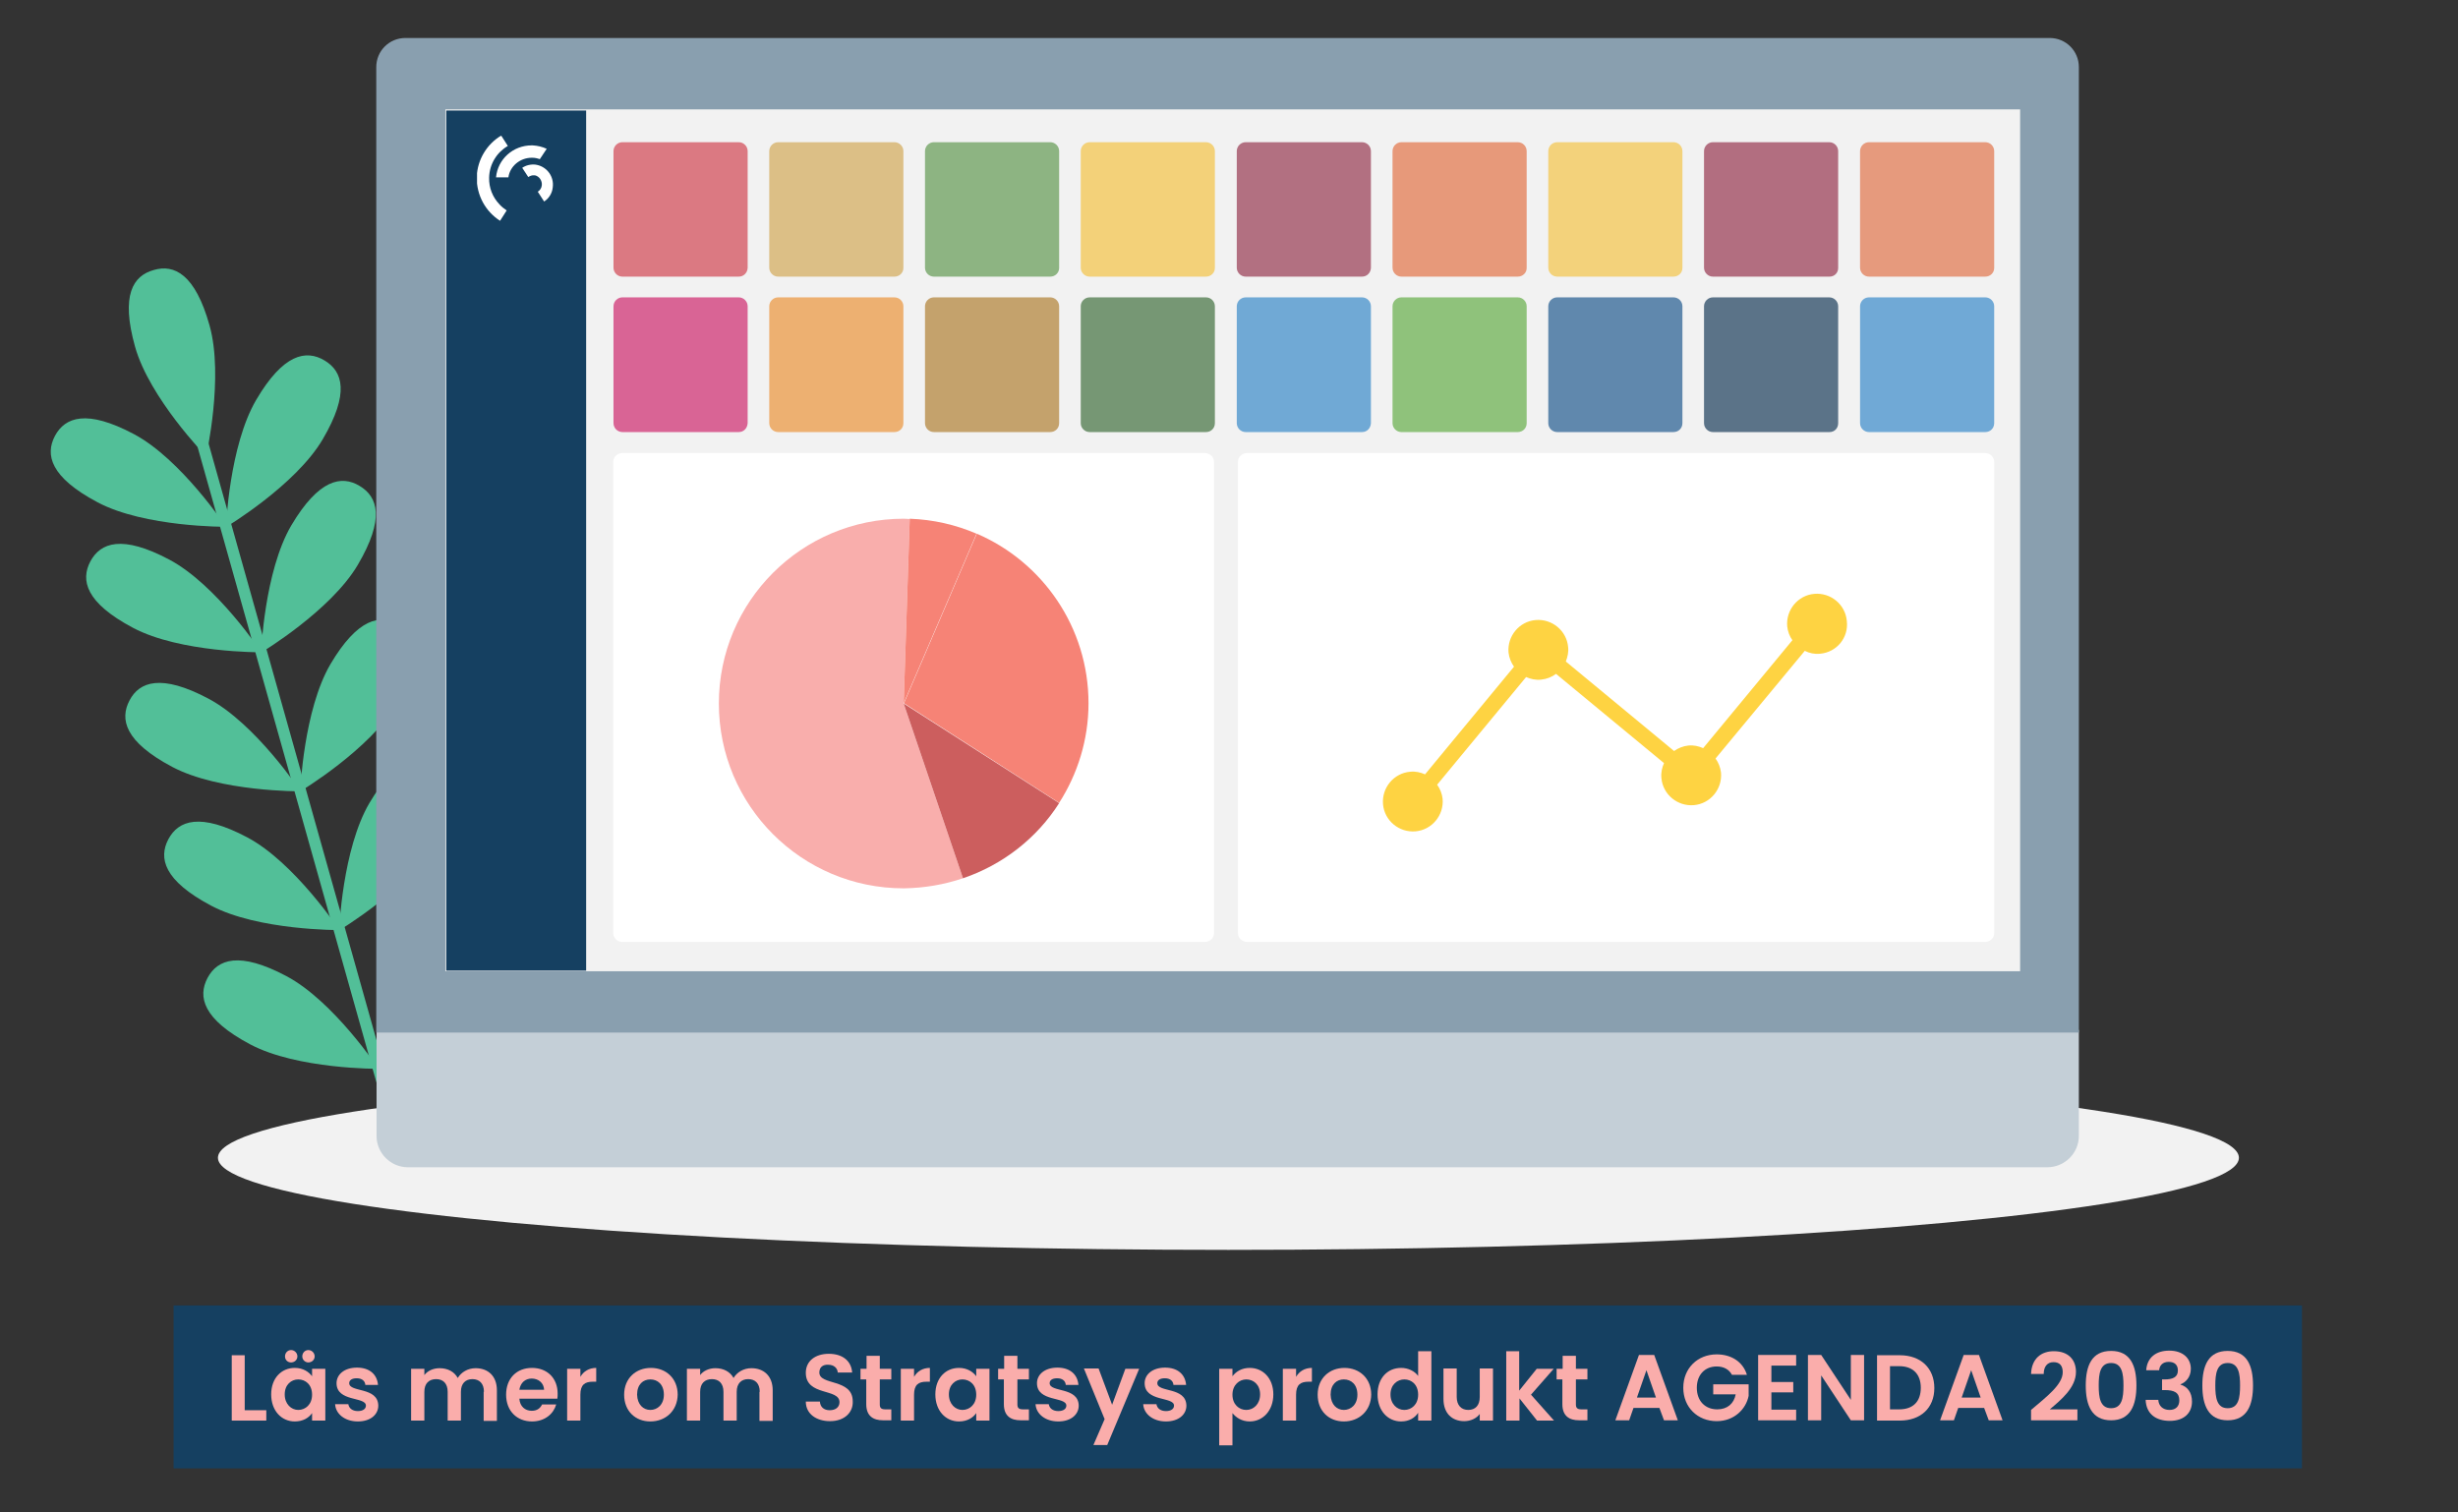 <?xml version="1.0" encoding="utf-8"?>
<!-- Generator: Adobe Illustrator 23.0.6, SVG Export Plug-In . SVG Version: 6.00 Build 0)  -->
<svg version="1.1" id="Lager_1" xmlns="http://www.w3.org/2000/svg" xmlns:xlink="http://www.w3.org/1999/xlink" x="0px" y="0px"
	 viewBox="0 0 853.8 525.4" style="enable-background:new 0 0 853.8 525.4;" xml:space="preserve">
<rect x="0" y="0" width="853.8" height="525.4" fill="#333333" stroke="none"/>
<style type="text/css">
	.st0{fill:#F2F2F2;}
	.st1{clip-path:url(#SVGID_2_);fill:#52BF98;}
	.st2{clip-path:url(#SVGID_4_);}
	.st3{clip-path:url(#SVGID_6_);fill:#52BF98;}
	.st4{clip-path:url(#SVGID_8_);fill:#52BF98;}
	.st5{clip-path:url(#SVGID_10_);fill:#52BF98;}
	.st6{clip-path:url(#SVGID_12_);fill:#52BF98;}
	.st7{clip-path:url(#SVGID_14_);fill:#52BF98;}
	.st8{clip-path:url(#SVGID_16_);fill:#52BF98;}
	.st9{clip-path:url(#SVGID_18_);fill:#52BF98;}
	.st10{clip-path:url(#SVGID_20_);fill:#52BF98;}
	.st11{clip-path:url(#SVGID_22_);fill:#52BF98;}
	.st12{clip-path:url(#SVGID_24_);fill:#52BF98;}
	.st13{clip-path:url(#SVGID_26_);fill:#52BF98;}
	.st14{fill:#C4CFD7;}
	.st15{fill:#899FAF;}
	.st16{fill:#FFFFFF;}
	.st17{opacity:0.8;fill:#D55C67;enable-background:new    ;}
	.st18{opacity:0.8;fill:#D7B36C;enable-background:new    ;}
	.st19{opacity:0.8;fill:#74A567;enable-background:new    ;}
	.st20{opacity:0.8;fill:#F3C95C;enable-background:new    ;}
	.st21{opacity:0.8;fill:#A25066;enable-background:new    ;}
	.st22{opacity:0.8;fill:#E4835D;enable-background:new    ;}
	.st23{opacity:0.8;fill:#F4CA5E;enable-background:new    ;}
	.st24{opacity:0.8;fill:#A24E64;enable-background:new    ;}
	.st25{opacity:0.8;fill:#E38560;enable-background:new    ;}
	.st26{opacity:0.8;fill:#D3417E;enable-background:new    ;}
	.st27{opacity:0.8;fill:#ECA051;enable-background:new    ;}
	.st28{opacity:0.8;fill:#B98F4B;enable-background:new    ;}
	.st29{opacity:0.8;fill:#588155;enable-background:new    ;}
	.st30{opacity:0.8;fill:#5097CE;enable-background:new    ;}
	.st31{opacity:0.8;fill:#77B65E;enable-background:new    ;}
	.st32{opacity:0.8;fill:#3D6E9C;enable-background:new    ;}
	.st33{opacity:0.8;fill:#36546E;enable-background:new    ;}
	.st34{opacity:0.8;fill:#5097CF;enable-background:new    ;}
	.st35{fill:#154061;}
	.st36{display:none;fill:#899FAF;}
	.st37{clip-path:url(#SVGID_28_);}
	.st38{clip-path:url(#SVGID_30_);fill:#FFFFFF;}
	.st39{clip-path:url(#SVGID_32_);fill:#FFFFFF;}
	.st40{clip-path:url(#SVGID_34_);fill:#FFFFFF;}
	.st41{fill:#F68376;}
	.st42{fill:#F9AEAC;}
	.st43{fill:#CC5E5E;}
	.st44{fill:#FED342;}
	.st45{enable-background:new    ;}
	.st46{fill:#FAADAB;}
</style>
<ellipse class="st0" cx="426.7" cy="402.2" rx="351" ry="32"/>
<g id="Teckning_6_1_">
	<g>
		<g>
			<defs>
				
					<rect id="SVGID_1_" x="10.4" y="97" transform="matrix(0.963 -0.271 0.271 0.963 -64.792 33.033)" width="153.7" height="308.3"/>
			</defs>
			<clipPath id="SVGID_2_">
				<use xlink:href="#SVGID_1_"  style="overflow:visible;"/>
			</clipPath>
			
				<rect x="102.6" y="145.8" transform="matrix(0.963 -0.271 0.271 0.963 -70.812 38.661)" class="st1" width="4" height="259.9"/>
		</g>
		<g>
			<defs>
				<rect id="SVGID_3_" x="17.7" y="93.2" width="153.7" height="308.3"/>
			</defs>
			<clipPath id="SVGID_4_">
				<use xlink:href="#SVGID_3_"  style="overflow:visible;"/>
			</clipPath>
			<g class="st2">
				<g>
					<defs>
						<rect id="SVGID_5_" x="17.7" y="93.2" width="153.7" height="308.3"/>
					</defs>
					<clipPath id="SVGID_6_">
						<use xlink:href="#SVGID_5_"  style="overflow:visible;"/>
					</clipPath>
					<path class="st3" d="M72.8,113.1c5,17.9-1.2,45.4-1.2,45.4s-19.7-20.2-24.7-38.1s-0.7-24.6,6.5-26.6
						C60.5,91.7,67.8,95.2,72.8,113.1"/>
				</g>
				<g>
					<defs>
						<rect id="SVGID_7_" x="17.7" y="93.2" width="153.7" height="308.3"/>
					</defs>
					<clipPath id="SVGID_8_">
						<use xlink:href="#SVGID_7_"  style="overflow:visible;"/>
					</clipPath>
					<path class="st4" d="M46.5,150.8c16.4,8.7,32,32.2,32,32.2s-28.2,0.2-44.6-8.5S15.6,158,19.1,151.4
						C22.6,144.9,30.1,142.1,46.5,150.8"/>
				</g>
				<g>
					<defs>
						<rect id="SVGID_9_" x="17.7" y="93.2" width="153.7" height="308.3"/>
					</defs>
					<clipPath id="SVGID_10_">
						<use xlink:href="#SVGID_9_"  style="overflow:visible;"/>
					</clipPath>
					<path class="st5" d="M89,138.9c-9.4,16-10.5,44.2-10.5,44.2s24.2-14.5,33.6-30.5s7-23.6,0.6-27.4
						C106.3,121.4,98.4,122.9,89,138.9"/>
				</g>
				<g>
					<defs>
						<rect id="SVGID_11_" x="17.7" y="93.2" width="153.7" height="308.3"/>
					</defs>
					<clipPath id="SVGID_12_">
						<use xlink:href="#SVGID_11_"  style="overflow:visible;"/>
					</clipPath>
					<path class="st6" d="M58.8,194.4c16.4,8.7,32,32.2,32,32.2s-28.2,0.2-44.6-8.5S27.9,201.6,31.4,195
						C34.9,188.5,42.4,185.7,58.8,194.4"/>
				</g>
				<g>
					<defs>
						<rect id="SVGID_13_" x="17.7" y="93.2" width="153.7" height="308.3"/>
					</defs>
					<clipPath id="SVGID_14_">
						<use xlink:href="#SVGID_13_"  style="overflow:visible;"/>
					</clipPath>
					<path class="st7" d="M101.2,182.5c-9.4,16-10.5,44.2-10.5,44.2s24.2-14.5,33.6-30.5s7-23.6,0.6-27.4
						C118.6,165,110.7,166.5,101.2,182.5"/>
				</g>
				<g>
					<defs>
						<rect id="SVGID_15_" x="17.7" y="93.2" width="153.7" height="308.3"/>
					</defs>
					<clipPath id="SVGID_16_">
						<use xlink:href="#SVGID_15_"  style="overflow:visible;"/>
					</clipPath>
					<path class="st8" d="M72.4,242.7c16.4,8.7,32,32.2,32,32.2s-28.2,0.2-44.6-8.5S41.5,249.9,45,243.3
						C48.4,236.8,56,234,72.4,242.7"/>
				</g>
				<g>
					<defs>
						<rect id="SVGID_17_" x="17.7" y="93.2" width="153.7" height="308.3"/>
					</defs>
					<clipPath id="SVGID_18_">
						<use xlink:href="#SVGID_17_"  style="overflow:visible;"/>
					</clipPath>
					<path class="st9" d="M114.8,230.7c-9.4,16-10.5,44.2-10.5,44.2s24.2-14.5,33.6-30.5s7-23.6,0.6-27.4
						C132.1,213.2,124.2,214.8,114.8,230.7"/>
				</g>
				<g>
					<defs>
						<rect id="SVGID_19_" x="17.7" y="93.2" width="153.7" height="308.3"/>
					</defs>
					<clipPath id="SVGID_20_">
						<use xlink:href="#SVGID_19_"  style="overflow:visible;"/>
					</clipPath>
					<path class="st10" d="M85.9,290.9c16.4,8.7,32,32.2,32,32.2s-28.2,0.2-44.6-8.5S55,298.1,58.5,291.5
						C62,285,69.5,282.2,85.9,290.9"/>
				</g>
				<g>
					<defs>
						<rect id="SVGID_21_" x="17.7" y="93.2" width="153.7" height="308.3"/>
					</defs>
					<clipPath id="SVGID_22_">
						<use xlink:href="#SVGID_21_"  style="overflow:visible;"/>
					</clipPath>
					<path class="st11" d="M128.3,279c-9.4,16-10.5,44.2-10.5,44.2s24.2-14.5,33.6-30.5s7-23.6,0.6-27.4
						C145.7,261.5,137.8,263,128.3,279"/>
				</g>
				<g>
					<defs>
						<rect id="SVGID_23_" x="17.7" y="93.2" width="153.7" height="308.3"/>
					</defs>
					<clipPath id="SVGID_24_">
						<use xlink:href="#SVGID_23_"  style="overflow:visible;"/>
					</clipPath>
					<path class="st12" d="M99.5,339.1c16.4,8.7,32,32.2,32,32.2s-28.2,0.2-44.6-8.5s-18.3-16.5-14.8-23.1
						C75.6,333.2,83.1,330.4,99.5,339.1"/>
				</g>
				<g>
					<defs>
						<rect id="SVGID_25_" x="17.7" y="93.2" width="153.7" height="308.3"/>
					</defs>
					<clipPath id="SVGID_26_">
						<use xlink:href="#SVGID_25_"  style="overflow:visible;"/>
					</clipPath>
					<path class="st13" d="M141.9,327.2c-9.4,16-10.5,44.2-10.5,44.2s24.2-14.5,33.6-30.5c9.4-16,7-23.6,0.6-27.4
						C159.3,309.7,151.4,311.2,141.9,327.2"/>
				</g>
			</g>
		</g>
	</g>
</g>
<g>
	<path class="st14" d="M711.1,405.5H141.7c-6,0-10.9-4.9-10.9-10.9v-36.8h591.3v36.8C722.1,400.6,717.2,405.5,711.1,405.5z"/>
	<path class="st15" d="M722.1,358.7H130.7V23.3c0-5.6,4.5-10.1,10.1-10.1H712c5.6,0,10.1,4.5,10.1,10.1V358.7z"/>
	<rect x="154.7" y="38" class="st0" width="547" height="299.4"/>
	<path class="st16" d="M418.6,327.2H216.1c-1.7,0-3.1-1.4-3.1-3.1V160.5c0-1.7,1.4-3.1,3.1-3.1h202.5c1.7,0,3.1,1.4,3.1,3.1v163.7
		C421.7,325.8,420.3,327.2,418.6,327.2z"/>
	<path class="st16" d="M689.6,327.2H433.1c-1.7,0-3.1-1.4-3.1-3.1V160.5c0-1.7,1.4-3.1,3.1-3.1h256.5c1.7,0,3.1,1.4,3.1,3.1v163.7
		C692.7,325.8,691.3,327.2,689.6,327.2z"/>
	<path class="st17" d="M256.6,96.1h-40.4c-1.7,0-3.1-1.4-3.1-3.1V52.5c0-1.7,1.4-3.1,3.1-3.1h40.4c1.7,0,3.1,1.4,3.1,3.1v40.6
		C259.6,94.8,258.3,96.1,256.6,96.1z"/>
	<path class="st18" d="M310.7,96.1h-40.4c-1.7,0-3.1-1.4-3.1-3.1V52.5c0-1.7,1.4-3.1,3.1-3.1h40.4c1.7,0,3.1,1.4,3.1,3.1v40.6
		C313.8,94.8,312.4,96.1,310.7,96.1z"/>
	<path class="st19" d="M364.8,96.1h-40.4c-1.7,0-3.1-1.4-3.1-3.1V52.5c0-1.7,1.4-3.1,3.1-3.1h40.4c1.7,0,3.1,1.4,3.1,3.1v40.6
		C367.9,94.8,366.5,96.1,364.8,96.1z"/>
	<path class="st20" d="M418.9,96.1h-40.4c-1.7,0-3.1-1.4-3.1-3.1V52.5c0-1.7,1.4-3.1,3.1-3.1h40.4c1.7,0,3.1,1.4,3.1,3.1v40.6
		C422,94.8,420.6,96.1,418.9,96.1z"/>
	<path class="st21" d="M473.1,96.1h-40.4c-1.7,0-3.1-1.4-3.1-3.1V52.5c0-1.7,1.4-3.1,3.1-3.1h40.4c1.7,0,3.1,1.4,3.1,3.1v40.6
		C476.1,94.8,474.8,96.1,473.1,96.1z"/>
	<path class="st22" d="M527.2,96.1h-40.4c-1.7,0-3.1-1.4-3.1-3.1V52.5c0-1.7,1.4-3.1,3.1-3.1h40.4c1.7,0,3.1,1.4,3.1,3.1v40.6
		C530.3,94.8,528.9,96.1,527.2,96.1z"/>
	<path class="st23" d="M581.3,96.1h-40.4c-1.7,0-3.1-1.4-3.1-3.1V52.5c0-1.7,1.4-3.1,3.1-3.1h40.4c1.7,0,3.1,1.4,3.1,3.1v40.6
		C584.4,94.8,583,96.1,581.3,96.1z"/>
	<path class="st24" d="M635.5,96.1H595c-1.7,0-3.1-1.4-3.1-3.1V52.5c0-1.7,1.4-3.1,3.1-3.1h40.4c1.7,0,3.1,1.4,3.1,3.1v40.6
		C638.5,94.8,637.2,96.1,635.5,96.1z"/>
	<path class="st25" d="M689.6,96.1h-40.4c-1.7,0-3.1-1.4-3.1-3.1V52.5c0-1.7,1.4-3.1,3.1-3.1h40.4c1.7,0,3.1,1.4,3.1,3.1v40.6
		C692.7,94.8,691.3,96.1,689.6,96.1z"/>
	<path class="st26" d="M256.6,150.1h-40.4c-1.7,0-3.1-1.4-3.1-3.1v-40.6c0-1.7,1.4-3.1,3.1-3.1h40.4c1.7,0,3.1,1.4,3.1,3.1V147
		C259.6,148.8,258.3,150.1,256.6,150.1z"/>
	<path class="st27" d="M310.7,150.1h-40.4c-1.7,0-3.1-1.4-3.1-3.1v-40.6c0-1.7,1.4-3.1,3.1-3.1h40.4c1.7,0,3.1,1.4,3.1,3.1V147
		C313.8,148.8,312.4,150.1,310.7,150.1z"/>
	<path class="st28" d="M364.8,150.1h-40.4c-1.7,0-3.1-1.4-3.1-3.1v-40.6c0-1.7,1.4-3.1,3.1-3.1h40.4c1.7,0,3.1,1.4,3.1,3.1V147
		C367.9,148.8,366.5,150.1,364.8,150.1z"/>
	<path class="st29" d="M418.9,150.1h-40.4c-1.7,0-3.1-1.4-3.1-3.1v-40.6c0-1.7,1.4-3.1,3.1-3.1h40.4c1.7,0,3.1,1.4,3.1,3.1V147
		C422,148.8,420.6,150.1,418.9,150.1z"/>
	<path class="st30" d="M473.1,150.1h-40.4c-1.7,0-3.1-1.4-3.1-3.1v-40.6c0-1.7,1.4-3.1,3.1-3.1h40.4c1.7,0,3.1,1.4,3.1,3.1V147
		C476.1,148.8,474.8,150.1,473.1,150.1z"/>
	<path class="st31" d="M527.2,150.1h-40.4c-1.7,0-3.1-1.4-3.1-3.1v-40.6c0-1.7,1.4-3.1,3.1-3.1h40.4c1.7,0,3.1,1.4,3.1,3.1V147
		C530.3,148.8,528.9,150.1,527.2,150.1z"/>
	<path class="st32" d="M581.3,150.1h-40.4c-1.7,0-3.1-1.4-3.1-3.1v-40.6c0-1.7,1.4-3.1,3.1-3.1h40.4c1.7,0,3.1,1.4,3.1,3.1V147
		C584.4,148.8,583,150.1,581.3,150.1z"/>
	<path class="st33" d="M635.5,150.1H595c-1.7,0-3.1-1.4-3.1-3.1v-40.6c0-1.7,1.4-3.1,3.1-3.1h40.4c1.7,0,3.1,1.4,3.1,3.1V147
		C638.5,148.8,637.2,150.1,635.5,150.1z"/>
	<path class="st34" d="M689.6,150.1h-40.4c-1.7,0-3.1-1.4-3.1-3.1v-40.6c0-1.7,1.4-3.1,3.1-3.1h40.4c1.7,0,3.1,1.4,3.1,3.1V147
		C692.7,148.8,691.3,150.1,689.6,150.1z"/>
	<rect x="155" y="38.4" class="st35" width="48.6" height="298.8"/>
	<g>
		<g>
			<g>
				<path class="st36" d="M164.3,423.9l-20.9,1.5c-0.9,0.1-1.6,0.8-1.5,1.7c0.1,0.9,0.8,1.6,1.7,1.5l20.9-1.5l3.1-1.8L164.3,423.9z"
					/>
			</g>
		</g>
	</g>
</g>
<g id="Smart_vektorobjekt_1_">
	<g>
		<g>
			<defs>
				<rect id="SVGID_27_" x="165.7" y="47.2" width="26.5" height="29.5"/>
			</defs>
			<clipPath id="SVGID_28_">
				<use xlink:href="#SVGID_27_"  style="overflow:visible;"/>
			</clipPath>
			<g class="st37">
				<g>
					<defs>
						<rect id="SVGID_29_" x="165.7" y="47.2" width="26.5" height="29.5"/>
					</defs>
					<clipPath id="SVGID_30_">
						<use xlink:href="#SVGID_29_"  style="overflow:visible;"/>
					</clipPath>
					<path class="st38" d="M173.7,76.7l2.3-3.6c-0.9-0.6-1.8-1.3-2.5-2.1c-2.4-2.5-3.7-5.8-3.6-9.3c0.1-4.7,2.7-8.8,6.5-11l-2.3-3.6
						c-4.9,2.9-8.3,8.3-8.5,14.4C165.5,67.9,168.7,73.5,173.7,76.7"/>
				</g>
				<g>
					<defs>
						<rect id="SVGID_31_" x="165.7" y="47.2" width="26.5" height="29.5"/>
					</defs>
					<clipPath id="SVGID_32_">
						<use xlink:href="#SVGID_31_"  style="overflow:visible;"/>
					</clipPath>
					<path class="st39" d="M185,50.5c-0.1,0-0.2,0-0.3,0c-6.5,0-11.8,4.8-12.4,11.1h4.3c0.5-3.8,4-6.8,8.1-6.8c0.1,0,0.2,0,0.2,0
						c0.9,0,1.8,0.2,2.6,0.5l2.4-3.6C188.4,51,186.8,50.6,185,50.5"/>
				</g>
				<g>
					<defs>
						<rect id="SVGID_33_" x="165.7" y="47.2" width="26.5" height="29.5"/>
					</defs>
					<clipPath id="SVGID_34_">
						<use xlink:href="#SVGID_33_"  style="overflow:visible;"/>
					</clipPath>
					<path class="st40" d="M192,65.1c0.5-3.7-1.9-7-5.4-7.8c-0.2,0-0.4-0.1-0.5-0.1c-1.7-0.2-3.4,0.2-4.7,1.1l2.1,3.2
						c0.6-0.4,1.4-0.7,2.1-0.6c0.1,0,0.2,0,0.2,0c1.5,0.3,2.6,1.9,2.4,3.5c-0.1,0.9-0.6,1.7-1.4,2.2L189,70
						C190.6,69,191.8,67.2,192,65.1"/>
				</g>
			</g>
		</g>
	</g>
</g>
<g>
	<path class="st41" d="M367.9,278.9c6.4-10,10.2-21.9,10.2-34.6c0-26.4-16-49.1-38.8-58.9L314,244.3L367.9,278.9z"/>
	<path class="st42" d="M334.5,305.1l-20.6-60.7l2.1-64.1c-0.7,0-1.4-0.1-2.1-0.1c-35.4,0-64.2,28.7-64.2,64.2
		c0,35.4,28.7,64.2,64.2,64.2C321.1,308.5,328,307.3,334.5,305.1z"/>
	<path class="st43" d="M334.5,305.1c13.9-4.7,25.7-14,33.4-26.1l-54-34.6L334.5,305.1z"/>
	<path class="st41" d="M339.2,185.4c-7.2-3.1-15-4.9-23.2-5.2l-2.1,64.1L339.2,185.4z"/>
</g>
<path class="st44" d="M632.2,227.1c-1.9,0.2-3.7-0.2-5.3-1l-31,37.4c1,1.4,1.7,3.1,1.9,4.9c0.5,5.7-3.7,10.8-9.4,11.3
	s-10.8-3.7-11.3-9.4c-0.2-1.9,0.2-3.6,0.9-5.2l-37.5-31c-1.5,1.1-3.2,1.8-5.2,2c-1.9,0.2-3.6-0.2-5.2-0.9l-30.9,37.4
	c1,1.4,1.7,3.1,1.9,4.9c0.5,5.7-3.7,10.8-9.4,11.3c-5.7,0.5-10.8-3.7-11.3-9.4c-0.5-5.7,3.7-10.8,9.4-11.3c1.9-0.2,3.6,0.2,5.2,0.9
	l30.9-37.4c-1-1.4-1.7-3.1-1.9-4.9c-0.5-5.7,3.7-10.8,9.4-11.3s10.8,3.7,11.3,9.4c0.2,1.8-0.2,3.4-0.8,5l37.6,31.1
	c1.4-1,3.1-1.7,4.9-1.9c1.9-0.2,3.6,0.2,5.2,0.9l31-37.5c-1-1.4-1.6-3-1.8-4.8c-0.5-5.7,3.7-10.8,9.4-11.3s10.8,3.7,11.3,9.4
	C642.2,221.5,638,226.6,632.2,227.1z"/>
<rect x="60.3" y="453.5" class="st35" width="739.3" height="56.6"/>
<g class="st45">
	<path class="st46" d="M85,470.8v19.1h7.5v3.6h-12v-22.7H85z"/>
	<path class="st46" d="M102.4,475.2c2.9,0,4.9,1.4,6,2.9v-2.6h4.6v18h-4.6v-2.6c-1.1,1.6-3.1,2.9-6,2.9c-4.6,0-8.2-3.7-8.2-9.4
		S97.8,475.2,102.4,475.2z M103.6,479.2c-2.4,0-4.7,1.8-4.7,5.2s2.3,5.4,4.7,5.4c2.5,0,4.8-1.9,4.8-5.3
		C108.4,481,106.1,479.2,103.6,479.2z M99,471.2c0-1.2,0.9-2.2,2.1-2.2s2.2,1,2.2,2.2c0,1.2-1,2.1-2.2,2.1S99,472.4,99,471.2z
		 M105,471.2c0-1.2,0.9-2.2,2.1-2.2c1.2,0,2.2,1,2.2,2.2c0,1.2-1,2.1-2.2,2.1C106,473.3,105,472.4,105,471.2z"/>
	<path class="st46" d="M124.3,493.8c-4.5,0-7.7-2.6-7.9-6h4.6c0.2,1.4,1.4,2.4,3.3,2.4c1.8,0,2.8-0.8,2.8-1.9
		c0-3.2-10.2-1.2-10.2-7.8c0-3,2.7-5.4,7.1-5.4c4.4,0,7,2.4,7.3,6h-4.4c-0.1-1.4-1.2-2.3-3-2.3c-1.7,0-2.6,0.7-2.6,1.7
		c0,3.3,10,1.2,10.1,7.8C131.4,491.4,128.7,493.8,124.3,493.8z"/>
	<path class="st46" d="M168.1,483.5c0-2.9-1.6-4.4-4-4.4c-2.4,0-4,1.5-4,4.4v10h-4.6v-10c0-2.9-1.6-4.4-4-4.4
		c-2.5,0-4.1,1.5-4.1,4.4v10h-4.6v-18h4.6v2.2c1.1-1.5,3.1-2.4,5.3-2.4c2.8,0,5.1,1.2,6.3,3.4c1.2-2,3.5-3.4,6.2-3.4
		c4.3,0,7.4,2.7,7.4,7.7v10.6h-4.6V483.5z"/>
	<path class="st46" d="M184.8,493.8c-5.2,0-9-3.6-9-9.3c0-5.7,3.7-9.3,9-9.3c5.2,0,8.9,3.5,8.9,8.9c0,0.6,0,1.2-0.1,1.8h-13.2
		c0.2,2.7,2,4.2,4.3,4.2c2,0,3-1,3.6-2.2h4.9C192.3,491.1,189.3,493.8,184.8,493.8z M180.4,482.8h8.6c-0.1-2.4-2-3.9-4.3-3.9
		C182.5,478.9,180.8,480.3,180.4,482.8z"/>
	<path class="st46" d="M201.6,493.5H197v-18h4.6v2.8c1.1-1.9,3-3.1,5.5-3.1v4.8h-1.2c-2.7,0-4.3,1-4.3,4.5V493.5z"/>
	<path class="st46" d="M225.9,493.8c-5.2,0-9.1-3.6-9.1-9.3c0-5.7,4.1-9.3,9.3-9.3s9.3,3.6,9.3,9.3
		C235.3,490.1,231.2,493.8,225.9,493.8z M225.9,489.8c2.4,0,4.7-1.8,4.7-5.3c0-3.6-2.2-5.3-4.7-5.3s-4.6,1.7-4.6,5.3
		C221.4,488,223.5,489.8,225.9,489.8z"/>
	<path class="st46" d="M263.9,483.5c0-2.9-1.6-4.4-4-4.4c-2.4,0-4,1.5-4,4.4v10h-4.6v-10c0-2.9-1.6-4.4-4-4.4
		c-2.5,0-4.1,1.5-4.1,4.4v10h-4.6v-18h4.6v2.2c1.1-1.5,3.1-2.4,5.3-2.4c2.8,0,5.1,1.2,6.3,3.4c1.2-2,3.5-3.4,6.2-3.4
		c4.3,0,7.4,2.7,7.4,7.7v10.6h-4.6V483.5z"/>
	<path class="st46" d="M288.3,493.7c-4.7,0-8.4-2.5-8.4-6.8h4.9c0.1,1.8,1.3,3,3.4,3c2.1,0,3.4-1.1,3.4-2.8c0-4.9-11.7-2-11.7-10.2
		c0-4.1,3.3-6.6,8-6.6c4.7,0,7.8,2.4,8.1,6.5h-5c-0.1-1.5-1.3-2.7-3.3-2.7c-1.8-0.1-3.1,0.8-3.1,2.7c0,4.6,11.6,2,11.6,10
		C296.4,490.5,293.5,493.7,288.3,493.7z"/>
	<path class="st46" d="M301,479.2h-2.1v-3.7h2.1V471h4.6v4.5h4v3.7h-4v8.7c0,1.2,0.5,1.7,1.9,1.7h2.1v3.8h-2.9
		c-3.4,0-5.8-1.5-5.8-5.6V479.2z"/>
	<path class="st46" d="M317.5,493.5h-4.6v-18h4.6v2.8c1.1-1.9,3-3.1,5.5-3.1v4.8h-1.2c-2.7,0-4.3,1-4.3,4.5V493.5z"/>
	<path class="st46" d="M333.1,475.2c2.9,0,4.9,1.4,6,2.9v-2.6h4.6v18h-4.6v-2.6c-1.1,1.6-3.1,2.9-6,2.9c-4.6,0-8.2-3.7-8.2-9.4
		S328.5,475.2,333.1,475.2z M334.3,479.2c-2.4,0-4.7,1.8-4.7,5.2s2.3,5.4,4.7,5.4c2.5,0,4.8-1.9,4.8-5.3
		C339.1,481,336.8,479.2,334.3,479.2z"/>
	<path class="st46" d="M348.8,479.2h-2.1v-3.7h2.1V471h4.6v4.5h4v3.7h-4v8.7c0,1.2,0.5,1.7,1.9,1.7h2.1v3.8h-2.9
		c-3.4,0-5.8-1.5-5.8-5.6V479.2z"/>
	<path class="st46" d="M367.6,493.8c-4.5,0-7.7-2.6-7.9-6h4.6c0.2,1.4,1.4,2.4,3.3,2.4c1.8,0,2.8-0.8,2.8-1.9
		c0-3.2-10.2-1.2-10.2-7.8c0-3,2.7-5.4,7.1-5.4c4.4,0,7,2.4,7.3,6h-4.4c-0.1-1.4-1.2-2.3-3-2.3c-1.7,0-2.6,0.7-2.6,1.7
		c0,3.3,10,1.2,10.1,7.8C374.7,491.4,372,493.8,367.6,493.8z"/>
	<path class="st46" d="M390.9,475.5h4.8L384.6,502h-4.8l3.9-9l-7.2-17.6h5.1l4.7,12.6L390.9,475.5z"/>
	<path class="st46" d="M405,493.8c-4.5,0-7.7-2.6-7.9-6h4.6c0.2,1.4,1.4,2.4,3.3,2.4c1.8,0,2.8-0.8,2.8-1.9c0-3.2-10.2-1.2-10.2-7.8
		c0-3,2.7-5.4,7.1-5.4c4.4,0,7,2.4,7.3,6h-4.4c-0.1-1.4-1.2-2.3-3-2.3c-1.7,0-2.6,0.7-2.6,1.7c0,3.3,10,1.2,10.1,7.8
		C412.1,491.4,409.4,493.8,405,493.8z"/>
	<path class="st46" d="M434.1,475.2c4.6,0,8.2,3.6,8.2,9.2s-3.6,9.4-8.2,9.4c-2.8,0-4.8-1.4-6-2.9v11.2h-4.6v-26.6h4.6v2.6
		C429.3,476.5,431.3,475.2,434.1,475.2z M432.9,479.2c-2.4,0-4.8,1.9-4.8,5.3c0,3.4,2.3,5.3,4.8,5.3c2.5,0,4.8-2,4.8-5.4
		S435.4,479.2,432.9,479.2z"/>
	<path class="st46" d="M450.2,493.5h-4.6v-18h4.6v2.8c1.1-1.9,3-3.1,5.5-3.1v4.8h-1.2c-2.7,0-4.3,1-4.3,4.5V493.5z"/>
	<path class="st46" d="M466.8,493.8c-5.2,0-9.1-3.6-9.1-9.3c0-5.7,4.1-9.3,9.3-9.3s9.3,3.6,9.3,9.3
		C476.2,490.1,472.1,493.8,466.8,493.8z M466.8,489.8c2.4,0,4.7-1.8,4.7-5.3c0-3.6-2.2-5.3-4.7-5.3s-4.6,1.7-4.6,5.3
		C462.3,488,464.4,489.8,466.8,489.8z"/>
	<path class="st46" d="M486.7,475.2c2.4,0,4.7,1.1,5.9,2.8v-8.6h4.6v24.1h-4.6v-2.7c-1.1,1.7-3.1,3-5.9,3c-4.6,0-8.2-3.7-8.2-9.4
		S482,475.2,486.7,475.2z M487.8,479.2c-2.4,0-4.8,1.8-4.8,5.2s2.3,5.4,4.8,5.4c2.5,0,4.8-1.9,4.8-5.3
		C492.6,481,490.3,479.2,487.8,479.2z"/>
	<path class="st46" d="M518.6,493.5h-4.6v-2.3c-1.1,1.5-3.1,2.5-5.4,2.5c-4.2,0-7.2-2.7-7.2-7.7v-10.6h4.6v9.9c0,2.9,1.6,4.5,4,4.5
		c2.5,0,4-1.6,4-4.5v-9.9h4.6V493.5z"/>
	<path class="st46" d="M523.1,469.4h4.6v13.7l6.1-7.6h5.9l-7.9,9l8,9h-5.9l-6.1-7.7v7.7h-4.6V469.4z"/>
	<path class="st46" d="M542.8,479.2h-2.1v-3.7h2.1V471h4.6v4.5h4v3.7h-4v8.7c0,1.2,0.5,1.7,1.9,1.7h2.1v3.8h-2.9
		c-3.4,0-5.8-1.5-5.8-5.6V479.2z"/>
	<path class="st46" d="M576.4,489.1h-9l-1.5,4.3h-4.8l8.2-22.7h5.3l8.2,22.7h-4.8L576.4,489.1z M571.9,476l-3.3,9.5h6.6L571.9,476z"
		/>
	<path class="st46" d="M606.8,477.6h-5.2c-1-1.9-2.9-2.9-5.3-2.9c-4.1,0-6.9,2.9-6.9,7.4c0,4.6,2.9,7.5,7.1,7.5c3.5,0,5.8-2,6.4-5.2
		h-7.8v-3.5h12.3v4c-0.9,4.6-5,8.8-11.1,8.8c-6.6,0-11.6-4.8-11.6-11.6c0-6.8,5-11.6,11.6-11.6C601.3,470.5,605.4,473,606.8,477.6z"
		/>
	<path class="st46" d="M623.9,474.4h-8.6v5.7h7.6v3.6h-7.6v6h8.6v3.7h-13.2v-22.7h13.2V474.4z"/>
	<path class="st46" d="M647.5,470.7v22.7h-4.6l-10.3-15.6v15.6h-4.6v-22.7h4.6l10.3,15.6v-15.6H647.5z"/>
	<path class="st46" d="M671.9,482.2c0,6.9-4.7,11.3-12,11.3H652v-22.7h7.9C667.2,470.8,671.9,475.3,671.9,482.2z M659.7,489.6
		c4.8,0,7.5-2.7,7.5-7.5c0-4.7-2.7-7.5-7.5-7.5h-3.2v15H659.7z"/>
	<path class="st46" d="M689.2,489.1h-9l-1.5,4.3h-4.8l8.2-22.7h5.3l8.2,22.7h-4.8L689.2,489.1z M684.7,476l-3.3,9.5h6.6L684.7,476z"
		/>
	<path class="st46" d="M705.5,489.8c5.4-4.6,11-8.8,11-13.1c0-2.1-0.9-3.5-3.2-3.5c-2.2,0-3.4,1.6-3.4,4.1h-4.4
		c0.2-5.4,3.6-7.9,7.9-7.9c5.1,0,7.7,3,7.7,7.2c0,5.5-5.3,9.8-9.1,13h9.6v3.8h-16.1V489.8z"/>
	<path class="st46" d="M733.3,469.3c6.7,0,8.8,5.1,8.8,12c0,6.9-2.1,12.1-8.8,12.1s-8.8-5.2-8.8-12.1
		C724.5,474.4,726.6,469.3,733.3,469.3z M733.3,473.5c-3.8,0-4.3,3.7-4.3,7.8c0,4.2,0.5,7.9,4.3,7.9s4.3-3.6,4.3-7.9
		C737.6,477.2,737.1,473.5,733.3,473.5z"/>
	<path class="st46" d="M753.5,469.2c4.9,0,7.5,2.8,7.5,6.3c0,3-1.9,4.8-3.6,5.4v0.1c2.4,0.7,4,2.7,4,5.9c0,3.9-2.7,6.7-7.7,6.7
		c-4.7,0-8.2-2.3-8.4-7.3h4.4c0.1,2,1.5,3.5,3.9,3.5c2.3,0,3.4-1.4,3.4-3.3c0-2.7-1.7-3.6-5.1-3.6H751v-3.7h0.9
		c2.7,0,4.6-0.7,4.6-3.1c0-1.9-1.1-3-3.2-3c-2.2,0-3.2,1.4-3.3,2.9h-4.5C745.8,471.6,748.9,469.2,753.5,469.2z"/>
	<path class="st46" d="M773.8,469.3c6.7,0,8.8,5.1,8.8,12c0,6.9-2.1,12.1-8.8,12.1s-8.8-5.2-8.8-12.1
		C765,474.4,767.1,469.3,773.8,469.3z M773.8,473.5c-3.8,0-4.3,3.7-4.3,7.8c0,4.2,0.5,7.9,4.3,7.9s4.3-3.6,4.3-7.9
		C778.1,477.2,777.6,473.5,773.8,473.5z"/>
</g>
</svg>
